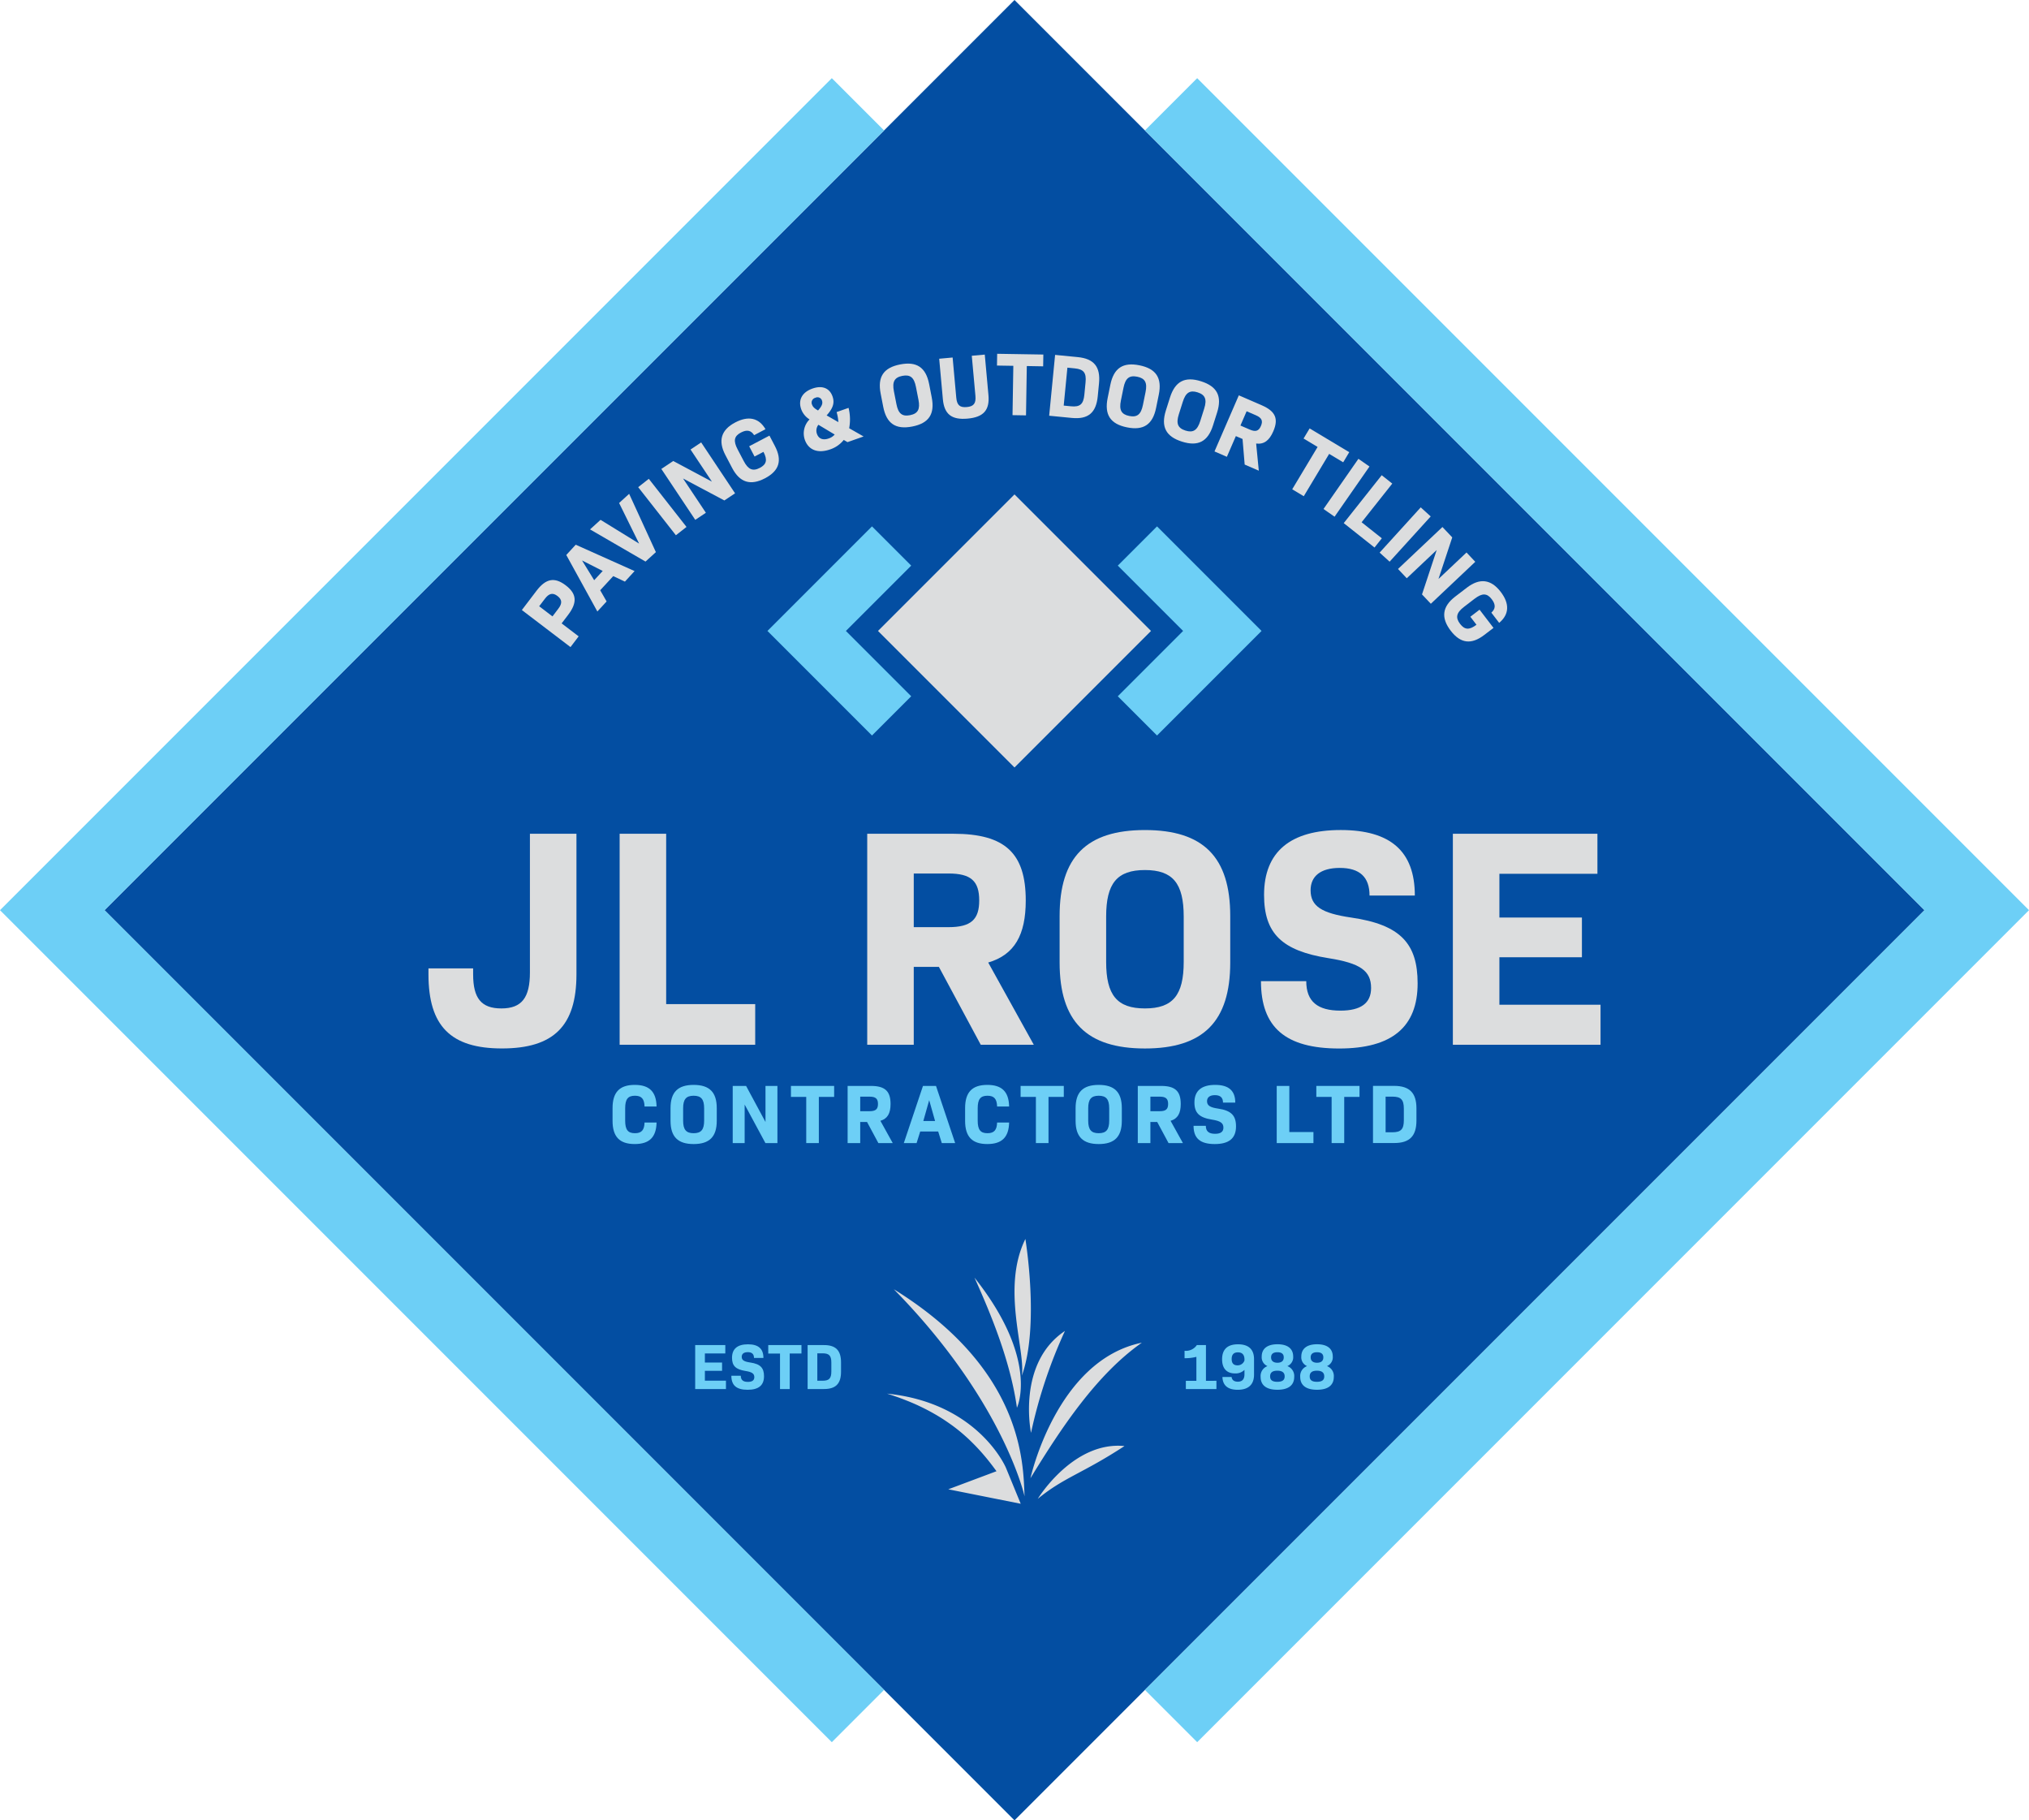 <svg xmlns="http://www.w3.org/2000/svg" width="111.486mm" height="100mm" viewBox="0 0 316.024 283.465"><rect x="57.792" y="41.512" width="200.44" height="200.44" transform="translate(-53.939 153.244) rotate(-45)" fill="#034ea2"/><polygon points="16.28 141.732 137.699 20.313 129.559 12.173 0 141.732 129.559 271.291 137.699 263.152 16.28 141.732" fill="#6dcff6"/><polygon points="299.744 141.732 178.325 20.313 186.465 12.173 316.024 141.732 186.465 271.291 178.325 263.152 299.744 141.732" fill="#6dcff6"/><path d="M66.735,151.721V150.8h6.957v.917c0,3.721,1.256,5.316,4.4,5.316,3.189,0,4.445-1.691,4.445-5.606v-21.6h7.248v21.888c0,8.022-3.527,11.548-11.6,11.548C70.213,163.269,66.735,159.791,66.735,151.721Z" fill="#dcddde"/><path d="M117.626,156.36v6.33H96.511V129.833h7.248V156.36Z" fill="#dcddde"/><path d="M146.235,150.562h-3.914V162.69h-7.248V129.833h13.433c8.069,0,11.258,3.044,11.258,10.389,0,5.364-1.74,8.456-5.847,9.663l7.1,12.805h-8.262Zm-3.914-6.185h5.412c3.527,0,4.783-1.208,4.783-4.155,0-3-1.256-4.2-4.783-4.2h-5.412Z" fill="#dcddde"/><path d="M165.039,149.885v-7.247c0-9.18,4.2-13.384,13.288-13.384s13.287,4.2,13.287,13.384v7.247c0,9.181-4.2,13.384-13.287,13.384S165.039,159.066,165.039,149.885Zm19.328-.1v-7.054c0-5.171-1.692-7.249-6.04-7.249s-6.04,2.078-6.04,7.249v7.054c0,5.17,1.691,7.248,6.04,7.248S184.367,154.959,184.367,149.789Z" fill="#dcddde"/><path d="M196.4,152.785h7.054c0,3.189,1.788,4.59,5.316,4.59,3.188,0,4.783-1.16,4.783-3.527,0-2.706-1.74-3.865-6.62-4.639-7.3-1.16-10.05-3.865-10.05-9.857,0-6.716,4.107-10.1,11.935-10.1,7.731,0,11.548,3.285,11.548,10.2h-7.055c0-2.851-1.5-4.3-4.638-4.3-3,0-4.542,1.305-4.542,3.48,0,2.464,1.691,3.575,6.33,4.251,7.682,1.111,10.34,4.059,10.34,10.244,0,6.812-4.011,10.146-12.225,10.146C200.219,163.269,196.4,159.985,196.4,152.785Z" fill="#dcddde"/><path d="M249.289,156.457v6.233h-23V129.833h22.516v6.234H233.537v6.812H246.39v6.185H233.537v7.393Z" fill="#dcddde"/><path d="M95.408,174.54v-1.989c0-2.474,1.1-3.612,3.455-3.612,2.278,0,3.35,1.06,3.4,3.363h-1.872c-.039-1.178-.457-1.675-1.5-1.675-1.1,0-1.518.549-1.518,1.963V174.5c0,1.414.418,1.963,1.518,1.963,1.047,0,1.465-.5,1.5-1.662h1.872c-.053,2.29-1.125,3.35-3.4,3.35C96.507,178.152,95.408,177.014,95.408,174.54Z" fill="#6dcff6"/><path d="M104.438,174.527v-1.963c0-2.487,1.138-3.625,3.6-3.625s3.6,1.138,3.6,3.625v1.963c0,2.487-1.138,3.625-3.6,3.625S104.438,177.014,104.438,174.527Zm5.235-.026V172.59c0-1.4-.459-1.963-1.637-1.963s-1.636.563-1.636,1.963V174.5c0,1.4.459,1.963,1.636,1.963S109.673,175.9,109.673,174.5Z" fill="#6dcff6"/><path d="M121.087,169.1V178h-1.871L115.983,172V178h-1.859v-8.9h2.082l3.023,5.615V169.1Z" fill="#6dcff6"/><path d="M129.92,170.81h-2.382V178h-1.963V170.81h-2.382V169.1h6.727Z" fill="#6dcff6"/><path d="M135.043,174.711h-1.061V178H132.02v-8.9h3.637c2.186,0,3.05.824,3.05,2.813,0,1.454-.471,2.291-1.584,2.618L139.047,178h-2.238Zm-1.061-1.676h1.466c.956,0,1.3-.327,1.3-1.126s-.34-1.138-1.3-1.138h-1.466Z" fill="#6dcff6"/><path d="M146.126,176.2h-2.8L142.763,178h-1.99l2.984-8.9h2.029l2.983,8.9h-2.08Zm-2.316-1.636h1.832l-.916-3.246Z" fill="#6dcff6"/><path d="M150.319,174.54v-1.989c0-2.474,1.1-3.612,3.455-3.612,2.278,0,3.351,1.06,3.4,3.363h-1.871c-.039-1.178-.458-1.675-1.505-1.675-1.1,0-1.518.549-1.518,1.963V174.5c0,1.414.419,1.963,1.518,1.963,1.047,0,1.466-.5,1.505-1.662h1.871c-.052,2.29-1.125,3.35-3.4,3.35C151.419,178.152,150.319,177.014,150.319,174.54Z" fill="#6dcff6"/><path d="M165.69,170.81h-2.382V178h-1.963V170.81h-2.382V169.1h6.727Z" fill="#6dcff6"/><path d="M167.528,174.527v-1.963c0-2.487,1.138-3.625,3.6-3.625s3.6,1.138,3.6,3.625v1.963c0,2.487-1.139,3.625-3.6,3.625S167.528,177.014,167.528,174.527Zm5.235-.026V172.59c0-1.4-.458-1.963-1.636-1.963s-1.636.563-1.636,1.963V174.5c0,1.4.458,1.963,1.636,1.963S172.763,175.9,172.763,174.5Z" fill="#6dcff6"/><path d="M180.238,174.711h-1.06V178h-1.963v-8.9h3.638c2.186,0,3.05.824,3.05,2.813,0,1.454-.472,2.291-1.584,2.618L184.243,178h-2.238Zm-1.06-1.676h1.466c.955,0,1.295-.327,1.295-1.126s-.34-1.138-1.295-1.138h-1.466Z" fill="#6dcff6"/><path d="M185.9,175.312h1.911c0,.864.484,1.243,1.44,1.243.863,0,1.3-.314,1.3-.955,0-.732-.471-1.047-1.793-1.256-1.976-.314-2.722-1.047-2.722-2.67,0-1.82,1.113-2.735,3.232-2.735,2.094,0,3.129.89,3.129,2.761h-1.911c0-.772-.406-1.164-1.257-1.164-.811,0-1.23.353-1.23.942,0,.667.458.968,1.715,1.152,2.08.3,2.8,1.1,2.8,2.773,0,1.846-1.086,2.749-3.311,2.749C186.938,178.152,185.9,177.262,185.9,175.312Z" fill="#6dcff6"/><path d="M204.573,176.281V178h-5.72v-8.9h1.964v7.185Z" fill="#6dcff6"/><path d="M211.75,170.81h-2.382V178h-1.963V170.81h-2.382V169.1h6.727Z" fill="#6dcff6"/><path d="M220.616,172.6v1.885c0,2.421-1.06,3.507-3.455,3.507H213.85v-8.9h3.311C219.556,169.1,220.616,170.2,220.616,172.6Zm-1.963.039c0-1.387-.445-1.871-1.767-1.871h-1.073v5.549h1.073c1.322,0,1.767-.484,1.767-1.871Z" fill="#6dcff6"/><path d="M177.845,209.086c-13.329,2.729-17.346,21.1-17.346,21.1C165.326,222.3,170.816,214.017,177.845,209.086Zm-38.634-8.328c17.106,17.387,20.368,32.249,20.368,32.249C159.357,228,159.5,213.317,139.211,200.758ZM161.634,233.4c4.125-3.382,6.935-3.92,13.507-8.22C167.119,224.387,161.634,233.4,161.634,233.4Zm-9.849-34.439c2.554,5.671,5.593,13,6.607,20.252C158.392,219.21,161.975,211.806,151.785,198.958Zm14.084,8.294c-7.543,5.035-5.283,15.866-5.283,15.866A76.249,76.249,0,0,1,165.869,207.252Zm-27.69,9.767c.537.166,1.052.341,1.558.519.147.051.29.1.435.157q.567.207,1.107.424c.126.05.254.1.378.151q.691.285,1.344.585l.207.1q.549.258,1.068.526c.123.063.243.127.363.19.317.169.626.339.926.513.085.049.174.1.258.146q.558.33,1.082.668c.08.052.156.105.235.157q.411.272.8.548l.285.2q.42.306.815.616c.04.032.083.063.122.095.3.24.591.481.872.724.072.062.142.125.212.187q.324.285.632.573l.208.2c.518.5,1,.994,1.455,1.492.056.061.111.122.166.184.182.2.36.407.533.609l.129.151c.213.253.421.5.621.756l.025.033c.193.241.379.482.561.72l.1.136c.179.237.355.472.525.705l.007.01-7.51,2.816,11.283,2.252-2.308-5.618S152.4,218.463,138.179,217.019Zm20.976-2.8c2.8-7.724.552-21.29.552-21.29C155.928,200.613,159.744,210.25,159.155,214.224Z" fill="#dcddde"/><path d="M113.069,215v1.3h-4.791v-6.844h4.691v1.3h-3.181v1.419h2.677v1.289h-2.677V215Z" fill="#6dcff6"/><path d="M113.912,214.232h1.469c0,.664.372.956,1.107.956.664,0,1-.242,1-.735,0-.563-.363-.805-1.379-.967-1.52-.24-2.094-.8-2.094-2.052,0-1.4.855-2.1,2.486-2.1,1.611,0,2.406.685,2.406,2.124h-1.47c0-.594-.312-.9-.966-.9-.624,0-.946.271-.946.724,0,.514.352.746,1.319.886,1.6.232,2.154.846,2.154,2.134,0,1.419-.836,2.114-2.547,2.114C114.706,216.416,113.912,215.731,113.912,214.232Z" fill="#6dcff6"/><path d="M124.831,210.769H123V216.3h-1.51v-5.526h-1.832v-1.318h5.174Z" fill="#6dcff6"/><path d="M130.994,212.148V213.6c0,1.863-.815,2.7-2.657,2.7H125.79v-6.844h2.547C130.179,209.451,130.994,210.3,130.994,212.148Zm-1.51.03c0-1.066-.342-1.439-1.358-1.439H127.3v4.268h.826c1.016,0,1.358-.373,1.358-1.439Z" fill="#6dcff6"/><path d="M189.464,215.017V216.3H184.7v-1.278h1.641v-3.735a6.96,6.96,0,0,1-1.842.211v-1.157a2.04,2.04,0,0,0,1.912-.885h1.42v5.566Z" fill="#6dcff6"/><path d="M195.32,211.645v2.405c0,1.56-.876,2.366-2.547,2.366-1.58,0-2.335-.725-2.375-1.993h1.429c.041.412.333.734.966.734.7,0,1.037-.392,1.037-1.167v-.674a1.949,1.949,0,0,1-1.469.553c-1.3,0-2.014-.775-2.014-2.2,0-1.53.816-2.335,2.477-2.335C194.454,209.33,195.32,210.115,195.32,211.645Zm-1.49.211v-.151c0-.735-.342-1.117-1.016-1.117s-.977.372-.977,1.036c0,.644.292.987.9.987A1.126,1.126,0,0,0,193.83,211.856Z" fill="#6dcff6"/><path d="M196.345,214.4a1.636,1.636,0,0,1,1.047-1.661v-.02a1.483,1.483,0,0,1-.876-1.469c0-1.238.876-1.923,2.456-1.923s2.446.685,2.446,1.913a1.482,1.482,0,0,1-.886,1.479v.02a1.635,1.635,0,0,1,1.047,1.661c0,1.308-.9,2.013-2.617,2.013S196.345,215.711,196.345,214.4Zm3.745-.07c0-.6-.393-.886-1.138-.886s-1.127.281-1.127.886c0,.583.362.845,1.127.845S200.09,214.916,200.09,214.333Zm-.141-2.96c0-.544-.343-.8-.987-.8s-.986.261-.986.8.362.836.986.836S199.949,211.927,199.949,211.373Z" fill="#6dcff6"/><path d="M202.512,214.4a1.635,1.635,0,0,1,1.047-1.661v-.02a1.483,1.483,0,0,1-.876-1.469c0-1.238.876-1.923,2.456-1.923s2.446.685,2.446,1.913a1.482,1.482,0,0,1-.886,1.479v.02a1.636,1.636,0,0,1,1.047,1.661c0,1.308-.9,2.013-2.617,2.013S202.512,215.711,202.512,214.4Zm3.744-.07c0-.6-.392-.886-1.137-.886s-1.127.281-1.127.886c0,.583.362.845,1.127.845S206.256,214.916,206.256,214.333Zm-.141-2.96c0-.544-.342-.8-.986-.8s-.986.261-.986.8.362.836.986.836S206.115,211.927,206.115,211.373Z" fill="#6dcff6"/><path d="M88.115,91.149c1.726,1.315,1.831,2.68.372,4.6l-1.01,1.325,2.651,2.019-1.272,1.671-7.575-5.769,2.282-3C85.023,90.079,86.377,89.826,88.115,91.149Zm-1.284,1.662c-.724-.551-1.307-.432-1.952.415l-.9,1.18,2.071,1.578.9-1.18C87.6,93.957,87.555,93.363,86.831,92.811Z" fill="#dcddde"/><path d="M95.514,89.713l-2.032,2.2,1,1.744-1.442,1.565-4.84-8.8,1.471-1.6,9.168,4.106L97.333,90.57Zm-2.968.637,1.329-1.442-3.219-1.633Z" fill="#dcddde"/><path d="M97.992,76.9l4.164,9.079-1.616,1.469L91.9,82.437l1.638-1.488,6.007,3.7-3.117-6.323Z" fill="#dcddde"/><path d="M99.4,75.862l1.653-1.3,5.873,7.492-1.653,1.295Z" fill="#dcddde"/><path d="M109.208,68.893l5.281,7.927-1.667,1.111-6.436-3.421,3.557,5.339-1.655,1.1-5.282-7.927,1.854-1.235L110.884,75l-3.331-5Z" fill="#dcddde"/><path d="M120.685,69.439c1.183,2.255.689,3.873-1.529,5.037-2.268,1.189-3.937.659-5.12-1.6l-1.053-2.007c-1.183-2.255-.659-3.937,1.535-5.087,2.031-1.066,3.678-.729,4.708,1.053l-1.772.93c-.472-.748-1.107-.905-2.049-.411-1.077.566-1.213,1.3-.511,2.639l.949,1.809c.695,1.325,1.409,1.63,2.511,1.052,1.041-.546,1.209-1.25.559-2.489l-1.388.728-.838-1.6,3.159-1.658Z" fill="#dcddde"/><path d="M132,68.85l-.582-.345a4.551,4.551,0,0,1-2.121,1.476c-1.888.665-3.371.12-3.943-1.5a3.059,3.059,0,0,1,.737-3.169,3.108,3.108,0,0,1-1.3-1.589c-.5-1.412.11-2.636,1.759-3.218,1.532-.539,2.668-.05,3.116,1.217.353,1,.1,1.836-.914,2.964l1.824,1.048a6.87,6.87,0,0,0-.271-1.566l1.861-.656a7.418,7.418,0,0,1,.095,3.172l2.248,1.284Zm-5.515-5.832c.112.316.334.565.928.9.608-.674.769-1.1.611-1.55a.727.727,0,0,0-1.013-.43A.777.777,0,0,0,126.482,63.018Zm3.524,4.648-2.54-1.522a1.489,1.489,0,0,0-.223,1.429c.27.765.951,1.015,1.836.7A2.083,2.083,0,0,0,130.006,67.666Z" fill="#dcddde"/><path d="M137.566,63.353l-.4-2.06c-.511-2.609.45-4.038,3.032-4.543s4.011.457,4.521,3.066l.4,2.059c.51,2.61-.451,4.039-3.033,4.543S138.077,65.962,137.566,63.353Zm5.488-1.1-.392-2c-.287-1.469-.883-1.966-2.119-1.724s-1.6.926-1.314,2.4l.392,2c.287,1.47.883,1.966,2.119,1.724S143.341,63.72,143.054,62.251Z" fill="#dcddde"/><path d="M146.855,62.162l-.573-6.3,2.092-.19.566,6.234c.108,1.185.552,1.581,1.639,1.482s1.453-.568,1.346-1.753l-.567-6.234,2.023-.184.572,6.3c.213,2.343-.756,3.443-3.238,3.669C148.218,65.413,147.067,64.505,146.855,62.162Z" fill="#dcddde"/><path d="M162.476,57.045,159.929,57l-.125,7.682-2.1-.034.126-7.682-2.547-.041.03-1.833,7.192.117Z" fill="#dcddde"/><path d="M171.174,59.7l-.195,2.006c-.252,2.577-1.493,3.624-4.042,3.375l-3.525-.343.924-9.474,3.524.344C170.41,55.857,171.424,57.138,171.174,59.7Zm-2.094-.162c.144-1.477-.279-2.039-1.686-2.175l-1.142-.112-.576,5.907,1.142.111c1.407.138,1.931-.332,2.075-1.809Z" fill="#dcddde"/><path d="M172.521,61.978l.419-2.058c.531-2.607,1.967-3.557,4.546-3.032s3.529,1.961,3,4.568l-.419,2.057c-.531,2.607-1.967,3.557-4.546,3.032S171.991,64.584,172.521,61.978Zm5.493,1.089.407-2c.3-1.468-.061-2.155-1.295-2.406s-1.835.24-2.134,1.708l-.407,2c-.3,1.467.061,2.155,1.295,2.406S177.715,64.535,178.014,63.067Z" fill="#dcddde"/><path d="M181.592,63.91l.634-2c.8-2.537,2.333-3.331,4.842-2.536s3.3,2.323,2.5,4.86l-.634,2c-.8,2.537-2.332,3.33-4.842,2.536S180.789,66.447,181.592,63.91Zm5.349,1.664.617-1.949c.452-1.429.167-2.151-1.034-2.531s-1.852.046-2.3,1.474l-.617,1.95c-.452,1.428-.166,2.15,1.035,2.531S186.489,67,186.941,65.574Z" fill="#dcddde"/><path d="M193.53,68.36l-1.041-.451-1.4,3.225-1.927-.836,3.788-8.736,3.572,1.548c2.145.93,2.642,2.107,1.795,4.06-.618,1.426-1.437,2.048-2.668,1.9l.413,4.224-2.2-.953Zm-.328-2.095,1.439.623c.938.407,1.411.231,1.751-.553s.151-1.263-.787-1.67l-1.439-.623Z" fill="#dcddde"/><path d="M209.207,71.989l-2.186-1.311-3.954,6.593-1.8-1.081,3.953-6.592-2.185-1.311.944-1.573,6.172,3.7Z" fill="#dcddde"/><path d="M211.578,71.447l1.724,1.2-5.437,7.813-1.724-1.2Z" fill="#dcddde"/><path d="M215.225,83.824l-1.139,1.437-4.794-3.8L215.206,74l1.646,1.305-4.775,6.023Z" fill="#dcddde"/><path d="M221.285,79.007l1.553,1.413-6.4,7.045-1.555-1.412Z" fill="#dcddde"/><path d="M229.779,87.483l-6.921,6.537-1.375-1.455,2.288-6.917-4.662,4.4-1.365-1.446,6.921-6.536,1.528,1.618-2.146,6.475,4.367-4.124Z" fill="#dcddde"/><path d="M231.183,98.872c-2.024,1.549-3.7,1.336-5.228-.655-1.559-2.035-1.318-3.772.707-5.322l1.8-1.379c2.025-1.55,3.773-1.317,5.28.651,1.4,1.825,1.343,3.506-.241,4.825L232.284,95.4c.658-.592.705-1.245.058-2.091-.741-.968-1.489-.977-2.69-.058L228.028,94.5c-1.191.911-1.371,1.666-.613,2.656.715.934,1.439.981,2.551.129l-.954-1.245,1.435-1.1,2.171,2.836Z" fill="#dcddde"/><polygon points="180.21 81.968 174.1 88.078 184.273 98.251 174.1 108.423 180.21 114.533 196.492 98.251 180.21 81.968" fill="#6dcff6"/><polygon points="135.814 81.968 141.924 88.078 131.751 98.251 141.924 108.423 135.814 114.533 119.532 98.251 135.814 81.968" fill="#6dcff6"/><rect x="142.979" y="83.218" width="30.066" height="30.066" transform="translate(-23.193 140.508) rotate(-45)" fill="#dcddde"/></svg>
